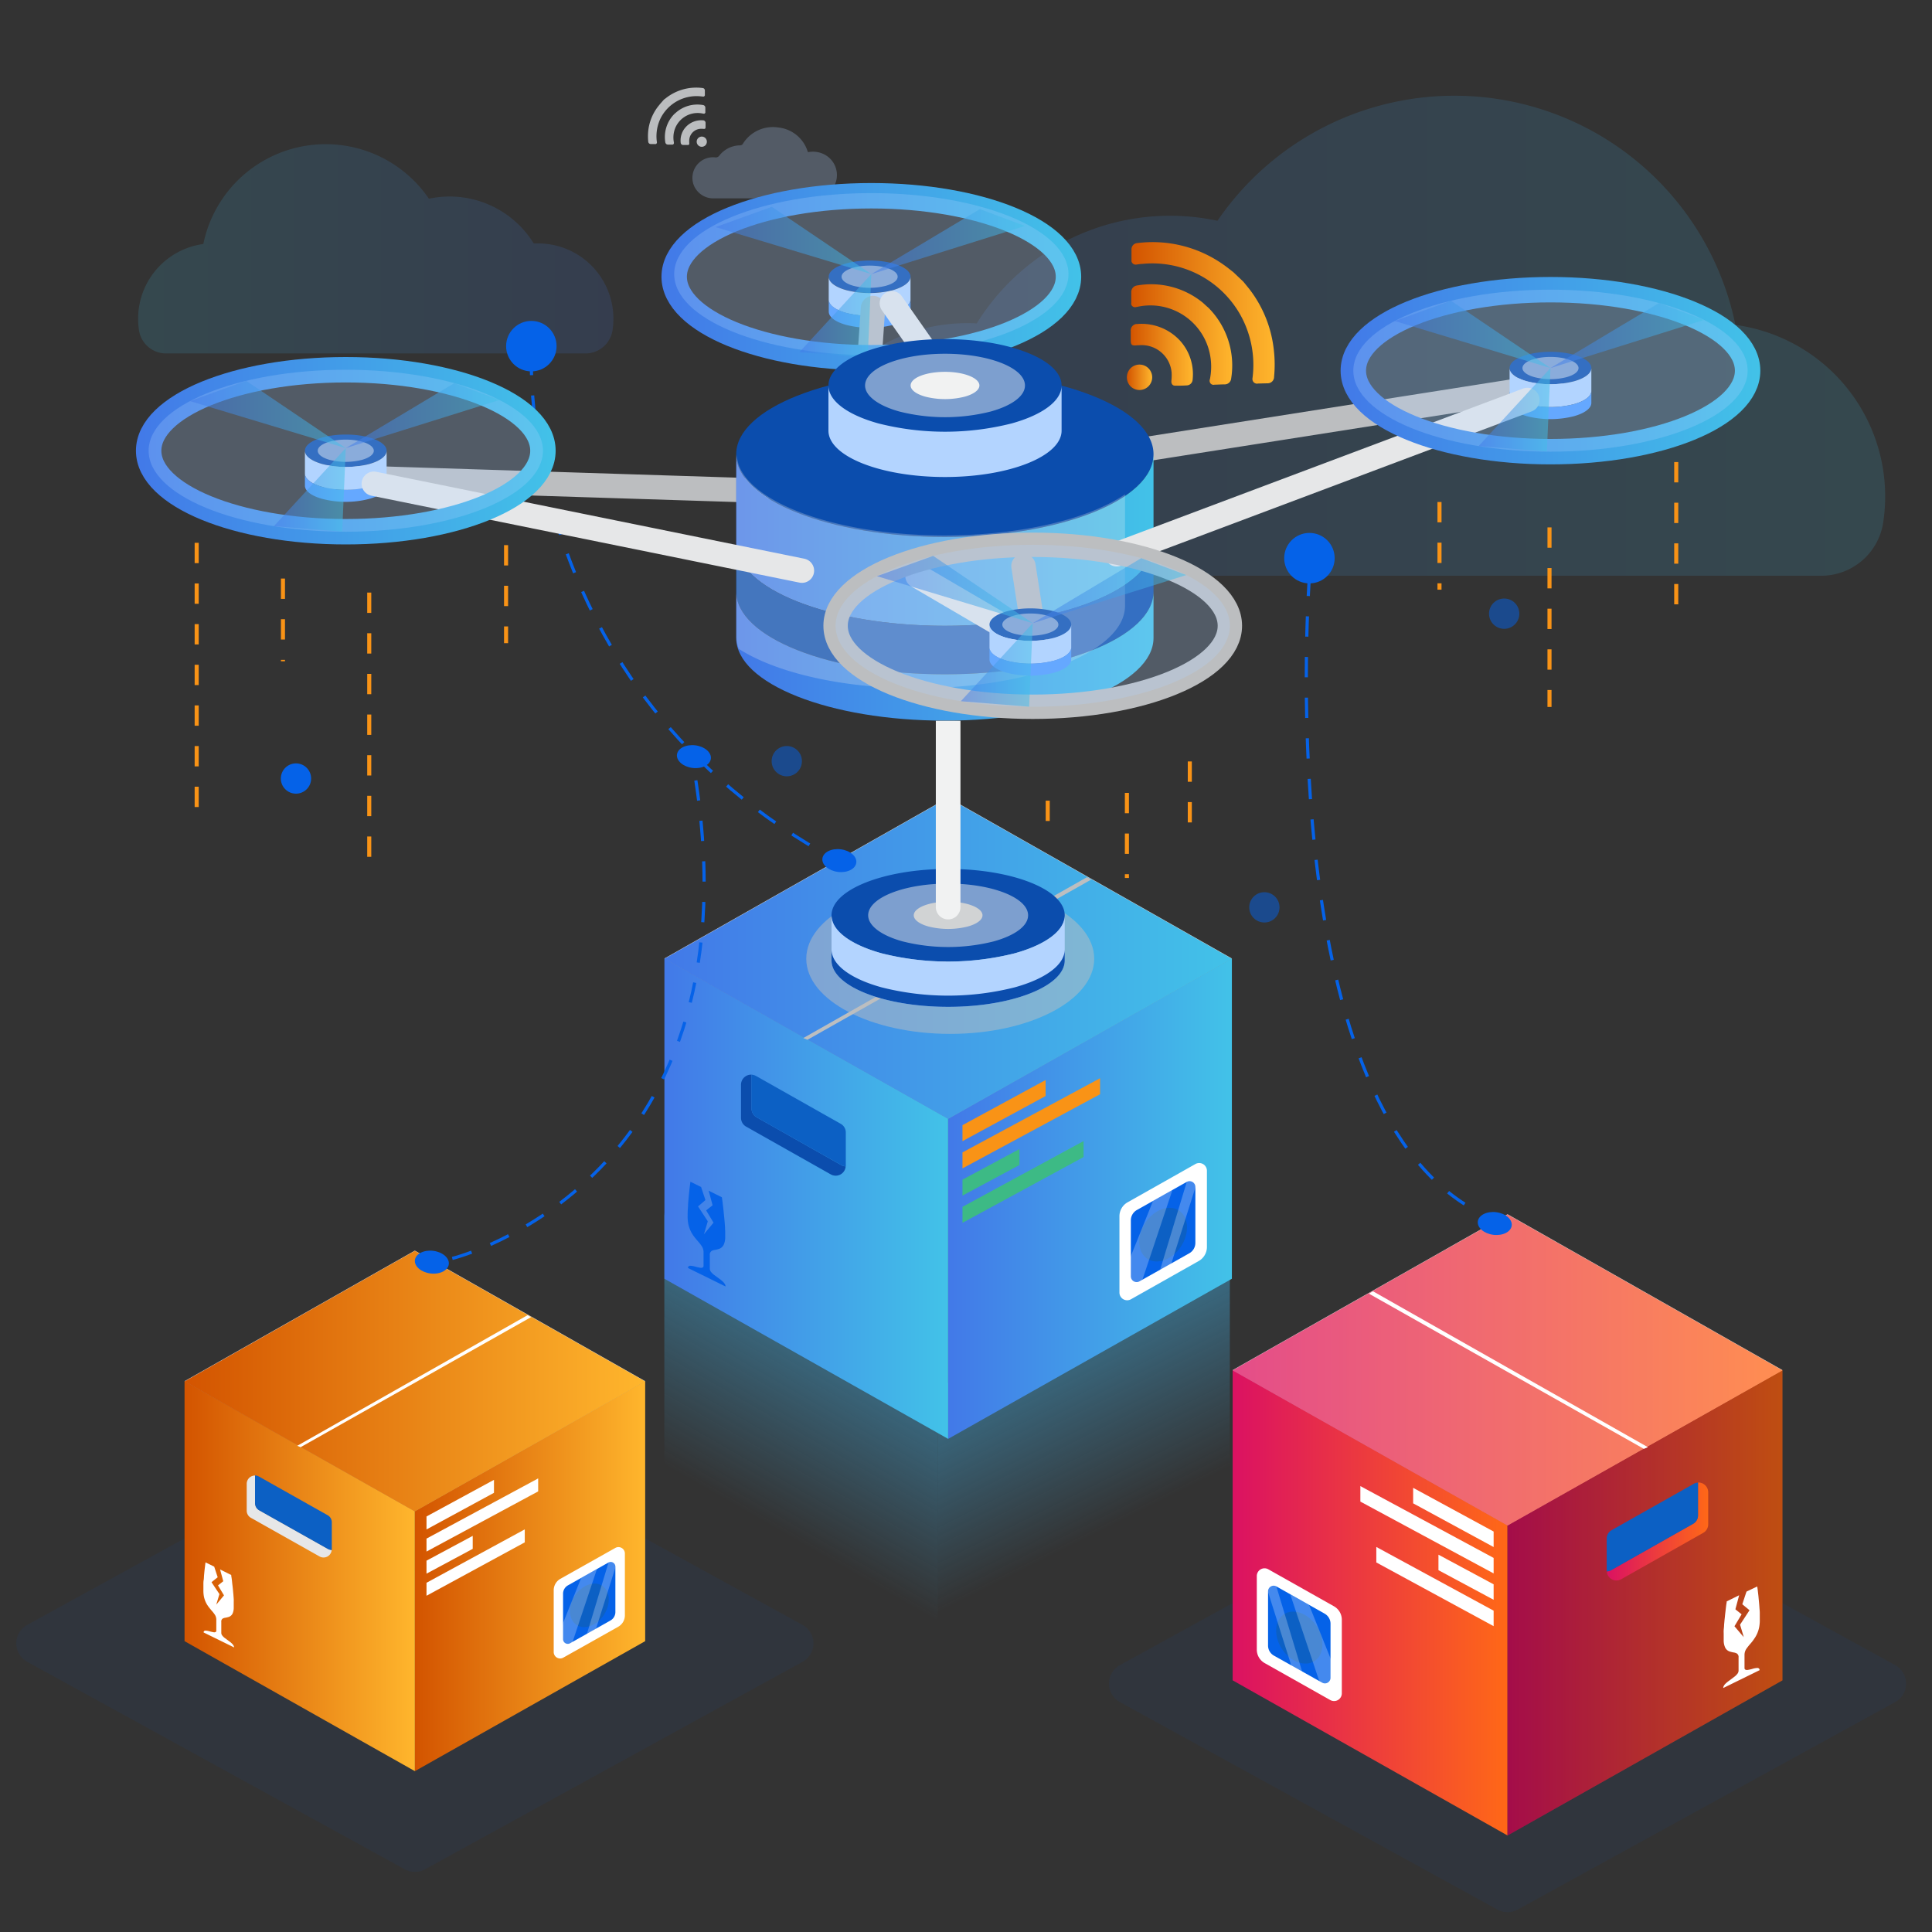 <svg id="Layer_1" data-name="Layer 1" xmlns="http://www.w3.org/2000/svg" xmlns:xlink="http://www.w3.org/1999/xlink" viewBox="0 0 500 500"><rect x="0" y="0" width="500" height="500" fill="#333333" stroke="none"/><defs><style>.cls-1,.cls-3{opacity:0.15;}.cls-1{fill:url(#linear-gradient);}.cls-2,.cls-32,.cls-33,.cls-40,.cls-50,.cls-57,.cls-61{fill:none;stroke-miterlimit:10;}.cls-2{stroke:#0562e8;stroke-width:0.82px;}.cls-2,.cls-61{stroke-dasharray:5.26 5.26;}.cls-3{fill:url(#linear-gradient-2);}.cls-4{fill:#bbbdbf;}.cls-16,.cls-19,.cls-41,.cls-49,.cls-5{opacity:0.25;}.cls-41,.cls-6{fill:#b3d4ff;}.cls-15,.cls-28,.cls-7{fill:#0562e8;}.cls-7{opacity:0.06;isolation:isolate;}.cls-8{fill:url(#linear-gradient-3);}.cls-9{fill:url(#linear-gradient-4);}.cls-10{fill:#e6e7e8;}.cls-11{fill:#0c60c4;}.cls-12{fill:#d1d3d4;}.cls-13{fill:url(#linear-gradient-5);}.cls-14,.cls-16{fill:#fff;}.cls-17{fill:url(#linear-gradient-6);}.cls-18{fill:url(#linear-gradient-7);}.cls-20{fill:url(#linear-gradient-8);}.cls-21{fill:url(#linear-gradient-9);}.cls-22,.cls-23,.cls-28,.cls-30,.cls-42,.cls-43,.cls-44,.cls-45,.cls-51,.cls-52,.cls-53,.cls-54,.cls-55,.cls-56,.cls-58,.cls-59,.cls-60{opacity:0.5;}.cls-22{fill:url(#linear-gradient-10);}.cls-23{fill:url(#linear-gradient-11);}.cls-24{fill:url(#linear-gradient-12);}.cls-25{fill:url(#linear-gradient-13);}.cls-26{fill:url(#linear-gradient-14);}.cls-27{fill:url(#linear-gradient-15);}.cls-29{fill:#0b4dad;}.cls-30,.cls-46,.cls-49{fill:#f1f2f2;}.cls-31{fill:#4c9aff;}.cls-32{stroke:#bcbec0;}.cls-32,.cls-33{stroke-linecap:round;stroke-width:6.31px;}.cls-33{stroke:#e6e7e8;}.cls-34{fill:url(#linear-gradient-16);}.cls-35{fill:url(#linear-gradient-17);}.cls-36{fill:url(#linear-gradient-18);}.cls-37,.cls-45{fill:#bcbec0;}.cls-38{fill:#f99316;}.cls-39{fill:#3dba85;}.cls-40,.cls-50,.cls-57{stroke-width:6.58px;}.cls-40{stroke:url(#linear-gradient-19);}.cls-42{fill:url(#linear-gradient-20);}.cls-43{fill:url(#linear-gradient-21);}.cls-44{fill:url(#linear-gradient-22);}.cls-47{fill:url(#linear-gradient-23);}.cls-48{fill:url(#linear-gradient-24);}.cls-50{stroke:url(#linear-gradient-25);}.cls-51{fill:url(#linear-gradient-26);}.cls-52{fill:url(#linear-gradient-27);}.cls-53{fill:url(#linear-gradient-28);}.cls-54{fill:url(#linear-gradient-29);}.cls-55{fill:url(#linear-gradient-30);}.cls-56{fill:url(#linear-gradient-31);}.cls-57{stroke:url(#linear-gradient-32);}.cls-58{fill:url(#linear-gradient-33);}.cls-59{fill:url(#linear-gradient-34);}.cls-60{fill:url(#linear-gradient-35);}.cls-61{stroke:#f99316;stroke-width:1.05px;}</style><linearGradient id="linear-gradient" x1="-52.4" y1="64.38" x2="70.6" y2="64.38" gradientTransform="matrix(-1, 0, 0, 1, 106.35, 0)" gradientUnits="userSpaceOnUse"><stop offset="0" stop-color="#4279e8"/><stop offset="1" stop-color="#42c2e8"/></linearGradient><linearGradient id="linear-gradient-2" x1="205.4" y1="86.92" x2="487.88" y2="86.92" gradientTransform="matrix(1, 0, 0, 1, 0, 0)" xlink:href="#linear-gradient"/><linearGradient id="linear-gradient-3" x1="107.36" y1="407.91" x2="166.97" y2="407.91" gradientUnits="userSpaceOnUse"><stop offset="0" stop-color="#d35400"/><stop offset="1" stop-color="#ffb62d"/></linearGradient><linearGradient id="linear-gradient-4" x1="47.76" y1="407.91" x2="107.37" y2="407.91" xlink:href="#linear-gradient-3"/><linearGradient id="linear-gradient-5" x1="47.76" y1="357.45" x2="166.97" y2="357.45" xlink:href="#linear-gradient-3"/><linearGradient id="linear-gradient-6" x1="319.01" y1="414.79" x2="390.15" y2="414.79" gradientUnits="userSpaceOnUse"><stop offset="0" stop-color="#db1162"/><stop offset="1" stop-color="#ff6817"/></linearGradient><linearGradient id="linear-gradient-7" x1="390.15" y1="414.79" x2="461.28" y2="414.79" xlink:href="#linear-gradient-6"/><linearGradient id="linear-gradient-8" x1="415.83" y1="396.36" x2="442.08" y2="396.36" xlink:href="#linear-gradient-6"/><linearGradient id="linear-gradient-9" x1="319.01" y1="354.57" x2="461.29" y2="354.57" xlink:href="#linear-gradient-6"/><linearGradient id="linear-gradient-10" x1="267.99" y1="345.76" x2="291.59" y2="392.97" gradientUnits="userSpaceOnUse"><stop offset="0" stop-color="#42b2e8"/><stop offset="1" stop-color="#42b0e8" stop-opacity="0"/></linearGradient><linearGradient id="linear-gradient-11" x1="222" y1="344.9" x2="194.87" y2="392.26" xlink:href="#linear-gradient-10"/><linearGradient id="linear-gradient-12" x1="292.84" y1="80.89" x2="329.88" y2="80.89" xlink:href="#linear-gradient-3"/><linearGradient id="linear-gradient-13" x1="292.72" y1="86.57" x2="318.9" y2="86.57" xlink:href="#linear-gradient-3"/><linearGradient id="linear-gradient-14" x1="292.58" y1="91.83" x2="308.73" y2="91.83" xlink:href="#linear-gradient-3"/><linearGradient id="linear-gradient-15" x1="291.64" y1="97.64" x2="298.19" y2="97.64" xlink:href="#linear-gradient-3"/><linearGradient id="linear-gradient-16" x1="245.38" y1="310.22" x2="318.81" y2="310.22" gradientTransform="matrix(1, 0, 0, 1, 0, 0)" xlink:href="#linear-gradient"/><linearGradient id="linear-gradient-17" x1="171.95" y1="310.22" x2="245.38" y2="310.22" gradientTransform="matrix(1, 0, 0, 1, 0, 0)" xlink:href="#linear-gradient"/><linearGradient id="linear-gradient-18" x1="171.94" y1="248.05" x2="318.81" y2="248.05" gradientTransform="matrix(1, 0, 0, 1, 0, 0)" xlink:href="#linear-gradient"/><linearGradient id="linear-gradient-19" x1="171.2" y1="71.62" x2="279.81" y2="71.62" gradientUnits="userSpaceOnUse"><stop offset="0" stop-color="#4279e8"/><stop offset="0.58" stop-color="#42a3e8"/><stop offset="1" stop-color="#42c2e8"/></linearGradient><linearGradient id="linear-gradient-20" x1="225.5" y1="62.53" x2="265.26" y2="62.53" gradientTransform="matrix(1, 0, 0, 1, 0, 0)" xlink:href="#linear-gradient"/><linearGradient id="linear-gradient-21" x1="206.89" y1="81.74" x2="225.5" y2="81.74" gradientTransform="matrix(1, 0, 0, 1, 0, 0)" xlink:href="#linear-gradient"/><linearGradient id="linear-gradient-22" x1="185.19" y1="62.23" x2="225.5" y2="62.23" gradientTransform="matrix(1, 0, 0, 1, 0, 0)" xlink:href="#linear-gradient"/><linearGradient id="linear-gradient-23" x1="190.61" y1="139.75" x2="298.53" y2="139.75" gradientTransform="matrix(1, 0, 0, 1, 0, 0)" xlink:href="#linear-gradient"/><linearGradient id="linear-gradient-24" x1="190.61" y1="169.82" x2="298.53" y2="169.82" gradientTransform="matrix(1, 0, 0, 1, 0, 0)" xlink:href="#linear-gradient"/><linearGradient id="linear-gradient-25" x1="346.96" y1="95.93" x2="455.57" y2="95.93" xlink:href="#linear-gradient-19"/><linearGradient id="linear-gradient-26" x1="401.26" y1="86.84" x2="441.02" y2="86.84" gradientTransform="matrix(1, 0, 0, 1, 0, 0)" xlink:href="#linear-gradient"/><linearGradient id="linear-gradient-27" x1="382.66" y1="106.05" x2="401.26" y2="106.05" gradientTransform="matrix(1, 0, 0, 1, 0, 0)" xlink:href="#linear-gradient"/><linearGradient id="linear-gradient-28" x1="360.95" y1="86.54" x2="401.26" y2="86.54" gradientTransform="matrix(1, 0, 0, 1, 0, 0)" xlink:href="#linear-gradient"/><linearGradient id="linear-gradient-29" x1="267.27" y1="152.87" x2="307.02" y2="152.87" gradientTransform="matrix(1, 0, 0, 1, 0, 0)" xlink:href="#linear-gradient"/><linearGradient id="linear-gradient-30" x1="248.66" y1="172.08" x2="267.27" y2="172.08" gradientTransform="matrix(1, 0, 0, 1, 0, 0)" xlink:href="#linear-gradient"/><linearGradient id="linear-gradient-31" x1="226.95" y1="152.57" x2="267.27" y2="152.57" gradientTransform="matrix(1, 0, 0, 1, 0, 0)" xlink:href="#linear-gradient"/><linearGradient id="linear-gradient-32" x1="35.18" y1="116.65" x2="143.79" y2="116.65" xlink:href="#linear-gradient-19"/><linearGradient id="linear-gradient-33" x1="89.49" y1="107.56" x2="129.24" y2="107.56" gradientTransform="matrix(1, 0, 0, 1, 0, 0)" xlink:href="#linear-gradient"/><linearGradient id="linear-gradient-34" x1="70.88" y1="126.78" x2="89.49" y2="126.78" gradientTransform="matrix(1, 0, 0, 1, 0, 0)" xlink:href="#linear-gradient"/><linearGradient id="linear-gradient-35" x1="49.17" y1="107.27" x2="89.49" y2="107.27" gradientTransform="matrix(1, 0, 0, 1, 0, 0)" xlink:href="#linear-gradient"/></defs><path class="cls-1" d="M35.75,82.47a19.54,19.54,0,0,0,.22,3,7.08,7.08,0,0,0,7,6H151.52a7.08,7.08,0,0,0,7-6A19.49,19.49,0,0,0,139.25,63c-.38,0-.76,0-1.13,0A25.57,25.57,0,0,0,111,51.43,32.33,32.33,0,0,0,52.62,63.15,19.49,19.49,0,0,0,35.75,82.47Z"/><path class="cls-2" d="M137.55,91.83s-4.39,86,79.07,130.89"/><path class="cls-3" d="M487.88,128.47a45.28,45.28,0,0,1-.52,6.83A16.23,16.23,0,0,1,471.29,149H222a16.23,16.23,0,0,1-16.07-13.74,45.28,45.28,0,0,1-.52-6.83,44.79,44.79,0,0,1,44.79-44.79c.87,0,1.73,0,2.58.08a58.78,58.78,0,0,1,62.3-26.58A74.25,74.25,0,0,1,449.12,84.09,44.78,44.78,0,0,1,487.88,128.47Z"/><path class="cls-4" d="M170.91,26.81l-.58.72a12.5,12.5,0,0,0-2.57,6.37,13.64,13.64,0,0,0,0,2.71.66.66,0,0,0,.66.67h.09l.92,0A.47.47,0,0,0,170,37a.53.53,0,0,0,0-.25A10.62,10.62,0,0,1,171,30.53a10.43,10.43,0,0,1,10.32-5.6l.58.06a.43.43,0,0,0,.52-.33.76.76,0,0,0,0-.15c0-.36,0-.73,0-1.1a.63.63,0,0,0-.6-.63,12.68,12.68,0,0,0-9,2.25c-.34.24-.65.5-1,.75Z"/><path class="cls-4" d="M174.52,29.5a8.45,8.45,0,0,0-2.34,7.32.68.68,0,0,0,.67.6l1.05,0a.42.42,0,0,0,.5-.32.57.57,0,0,0,0-.26,6.56,6.56,0,0,1,.11-3,6.27,6.27,0,0,1,7-4.52l.53.09a.4.4,0,0,0,.5-.26.42.42,0,0,0,0-.16c0-.38,0-.75,0-1.13a.68.68,0,0,0-.58-.67A8.4,8.4,0,0,0,175.1,29C174.92,29.15,174.74,29.32,174.52,29.5Z"/><path class="cls-4" d="M177.49,32.87a5.14,5.14,0,0,0-1.33,4.06.63.63,0,0,0,.6.59c.4,0,.81,0,1.21,0s.43-.19.41-.49a6.42,6.42,0,0,1,0-.88,3.11,3.11,0,0,1,3.37-2.81l.13,0c.64.07.73,0,.72-.64v-.83a.67.67,0,0,0-.59-.73h-.1A5.41,5.41,0,0,0,177.49,32.87Z"/><path class="cls-4" d="M182.54,35.72a1.32,1.32,0,1,0,0,1.9A1.34,1.34,0,0,0,182.54,35.72Z"/><g class="cls-5"><path class="cls-6" d="M209.14,39.38a.8.8,0,0,1-.12-.18A8.91,8.91,0,0,0,201.46,33a9.13,9.13,0,0,0-9.24,4.27.89.89,0,0,1-.66.35,6.88,6.88,0,0,0-5.39,2.64,1.13,1.13,0,0,1-1.17.46,5.33,5.33,0,0,0-5.55,6.93,5.42,5.42,0,0,0,5.38,3.68h25.5a8.91,8.91,0,0,0,1-.07,6.07,6.07,0,0,0,5.17-4.88,6,6,0,0,0-3.32-6.49A6.51,6.51,0,0,0,209.14,39.38Z"/></g><path class="cls-7" d="M207.69,430.08,110,483.77a5.44,5.44,0,0,1-5.25,0L7.05,430.08a5.45,5.45,0,0,1,0-9.56l97.69-53.7a5.44,5.44,0,0,1,5.25,0l97.7,53.7A5.45,5.45,0,0,1,207.69,430.08Z"/><path class="cls-7" d="M490.47,440.5l-97.69,53.69a5.46,5.46,0,0,1-5.26,0L289.83,440.5a5.46,5.46,0,0,1,0-9.57l97.69-53.7a5.46,5.46,0,0,1,5.26,0l97.69,53.7A5.46,5.46,0,0,1,490.47,440.5Z"/><polygon class="cls-8" points="166.97 424.73 107.37 458.37 107.36 391.08 166.97 357.44 166.97 424.73"/><polygon class="cls-9" points="47.76 424.73 107.37 458.37 107.36 391.08 47.76 357.44 47.76 424.73"/><path class="cls-10" d="M85.84,401.12a2.11,2.11,0,0,1-3.14,1.69l-17.77-10a2.12,2.12,0,0,1-1.08-1.85V384a2.14,2.14,0,0,1,2.21-2.13.47.47,0,0,0,0,.16V389a2.1,2.1,0,0,0,1.06,1.85l17.77,10A2.58,2.58,0,0,0,85.84,401.12Z"/><path class="cls-11" d="M85.87,394V401a.29.29,0,0,1,0,.16,2.58,2.58,0,0,1-1-.27l-17.77-10A2.1,2.1,0,0,1,66,389V382a.47.47,0,0,1,0-.16,2.32,2.32,0,0,1,1,.28l17.77,10A2.09,2.09,0,0,1,85.87,394Z"/><polygon class="cls-12" points="166.97 357.44 107.36 391.08 47.76 357.44 107.36 323.65 166.97 357.44"/><polygon class="cls-13" points="166.97 357.52 107.36 391.16 47.76 357.52 107.35 323.73 166.97 357.52"/><polygon class="cls-14" points="137.42 340.88 77.8 374.53 76.93 374.17 136.55 340.36 137.42 340.88"/><polygon class="cls-14" points="127.84 386.34 110.38 395.82 110.38 392.46 127.84 382.98 127.84 386.34"/><polygon class="cls-14" points="139.28 385.97 110.38 401.54 110.38 398.19 139.28 382.61 139.28 385.97"/><polygon class="cls-14" points="122.34 400.84 110.38 407.26 110.38 403.9 122.34 397.48 122.34 400.84"/><polygon class="cls-14" points="135.81 399.16 110.38 412.98 110.38 409.62 135.81 395.8 135.81 399.16"/><path class="cls-14" d="M160,421l-14.23,8a1.66,1.66,0,0,1-2.47-1.45v-16a3.4,3.4,0,0,1,1.72-2.95l14.23-8a1.66,1.66,0,0,1,2.47,1.45v16A3.4,3.4,0,0,1,160,421Z"/><path class="cls-15" d="M158,419.37l-10.47,5.91a1.22,1.22,0,0,1-1.81-1.07V412.46a2.49,2.49,0,0,1,1.26-2.17l10.47-5.9a1.21,1.21,0,0,1,1.81,1.06V417.2A2.49,2.49,0,0,1,158,419.37Z"/><ellipse class="cls-11" cx="152.52" cy="415.47" rx="6.06" ry="4.5" transform="translate(-278.48 314.91) rotate(-56.71)"/><polygon class="cls-16" points="145.75 419.97 150.4 408.38 154.49 406.07 148.18 424.93 146.65 427.3 144.65 425.43 145.75 419.97"/><polygon class="cls-16" points="157.75 403.5 151.58 423.9 153.76 423.07 160.09 403.08 157.75 403.5"/><path class="cls-14" d="M59.84,407.61c0,.28.07.56.11.84s.1.81.14,1.21.09.73.13,1.1.08.75.11,1.13.06.58.08.87.06.73.08,1.1,0,.54,0,.81c0,.48,0,1,0,1.43a3.72,3.72,0,0,1-.24,1.34,1.7,1.7,0,0,1-1,1,6.37,6.37,0,0,1-1,.24,2.23,2.23,0,0,0-.57.18.88.88,0,0,0-.41.88c0,1,0,1.91,0,2.87a1.12,1.12,0,0,0,.29.71,3.16,3.16,0,0,0,.65.62l1.11.82a5.81,5.81,0,0,1,.81.69,2,2,0,0,1,.36.51,1,1,0,0,1,.09.39l-7.88-3.87a.38.38,0,0,1,.07-.29.47.47,0,0,1,.44-.19,4,4,0,0,1,1,.18,9.42,9.42,0,0,0,1.12.25.83.83,0,0,0,.5-.08.41.41,0,0,0,.15-.34c0-.49,0-1,0-1.46s0-1,0-1.45a2.4,2.4,0,0,0-.49-1.38,9.31,9.31,0,0,0-.74-.92c-.29-.35-.59-.7-.86-1.08a6.46,6.46,0,0,1-1.11-2.5,8.2,8.2,0,0,1-.14-1.75c0-.46,0-.92,0-1.37s0-.79.07-1.18.06-.84.1-1.25.07-.77.11-1.15.09-.78.14-1.18.08-.66.13-1l2.24,1.1.14.41.75,2.29a.06.06,0,0,1,0,.07l-1.26,1a3.7,3.7,0,0,1-.29.24l0,.07c.67,1,1.33,2,2,3a.11.11,0,0,1,0,.1c-.24.78-.47,1.57-.71,2.35l-.09.31h0l2-2.4-1.55-2.58,1.34-1.06s0-.05,0-.09l-.24-.89c-.19-.7-.38-1.39-.56-2.09Z"/><polygon class="cls-17" points="319.01 434.87 390.15 475.02 390.15 394.71 319.01 354.57 319.01 434.87"/><polygon class="cls-18" points="461.29 434.87 390.15 475.02 390.15 394.71 461.29 354.57 461.29 434.87"/><polygon class="cls-19" points="461.29 434.87 390.15 475.02 390.15 394.71 461.29 354.57 461.29 434.87"/><path class="cls-20" d="M415.83,406.7a2.52,2.52,0,0,0,3.75,2l21.21-12a2.54,2.54,0,0,0,1.29-2.21v-8.29a2.54,2.54,0,0,0-2.64-2.53.4.4,0,0,1,0,.19v8.29a2.49,2.49,0,0,1-1.27,2.2l-21.21,12A3.12,3.12,0,0,1,415.83,406.7Z"/><path class="cls-11" d="M415.81,398.21v8.29a.68.68,0,0,0,0,.2,3.12,3.12,0,0,0,1.16-.33l21.21-12a2.49,2.49,0,0,0,1.27-2.2v-8.29a.4.4,0,0,0,0-.19,2.58,2.58,0,0,0-1.13.33L417.1,396A2.49,2.49,0,0,0,415.81,398.21Z"/><polygon class="cls-12" points="319.01 354.57 390.15 394.71 461.29 354.57 390.16 314.24 319.01 354.57"/><polygon class="cls-21" points="319.01 354.66 390.15 394.81 461.29 354.66 390.16 314.33 319.01 354.66"/><polygon class="cls-16" points="319.01 354.66 390.15 394.81 461.29 354.66 390.16 314.33 319.01 354.66"/><polygon class="cls-14" points="354.28 334.8 425.43 374.96 426.47 374.53 355.32 334.18 354.28 334.8"/><polygon class="cls-14" points="365.72 389.06 386.55 400.37 386.55 396.36 365.72 385.05 365.72 389.06"/><polygon class="cls-14" points="352.06 388.61 386.55 407.2 386.55 403.19 352.06 384.6 352.06 388.61"/><polygon class="cls-14" points="372.27 406.36 386.55 414.02 386.55 410.02 372.27 402.35 372.27 406.36"/><polygon class="cls-14" points="356.19 404.36 386.55 420.85 386.55 416.84 356.19 400.35 356.19 404.36"/><path class="cls-14" d="M327.32,430.42l17,9.58a2,2,0,0,0,2.94-1.72V419.21a4,4,0,0,0-2.06-3.52l-17-9.58a2,2,0,0,0-2.94,1.72V426.9A4,4,0,0,0,327.32,430.42Z"/><path class="cls-15" d="M329.68,428.47l12.49,7a1.45,1.45,0,0,0,2.17-1.26v-14a3,3,0,0,0-1.51-2.59l-12.49-7.05a1.45,1.45,0,0,0-2.17,1.27v14A3,3,0,0,0,329.68,428.47Z"/><ellipse class="cls-11" cx="336.26" cy="423.81" rx="5.37" ry="7.23" transform="translate(-177.44 254.11) rotate(-33.29)"/><polygon class="cls-16" points="344.34 429.19 338.79 415.36 333.91 412.61 341.44 435.11 343.26 437.94 345.65 435.71 344.34 429.19"/><polygon class="cls-16" points="330.01 409.54 337.38 433.88 334.77 432.89 327.23 409.03 330.01 409.54"/><path class="cls-14" d="M446.87,414.44c0,.33-.09.67-.13,1-.06.48-.12,1-.17,1.44s-.11.88-.15,1.32-.1.89-.14,1.34l-.09,1c0,.44-.07.88-.1,1.31s0,.65,0,1c0,.58,0,1.15,0,1.72a4.41,4.41,0,0,0,.29,1.59,2,2,0,0,0,1.21,1.23,7.4,7.4,0,0,0,1.17.28,2.58,2.58,0,0,1,.68.22,1.07,1.07,0,0,1,.5,1.05c0,1.14,0,2.28,0,3.42a1.38,1.38,0,0,1-.34.86,4.12,4.12,0,0,1-.77.74l-1.33,1a8.22,8.22,0,0,0-1,.83,2.09,2.09,0,0,0-.42.6,1.23,1.23,0,0,0-.11.47l9.41-4.62a.63.63,0,0,0-.09-.35.59.59,0,0,0-.53-.22,5,5,0,0,0-1.16.21,8.54,8.54,0,0,1-1.34.3.93.93,0,0,1-.6-.1.46.46,0,0,1-.18-.4c0-.58,0-1.16,0-1.74s0-1.16,0-1.74a2.82,2.82,0,0,1,.59-1.64,13.67,13.67,0,0,1,.88-1.1c.36-.42.71-.84,1-1.29a7.64,7.64,0,0,0,1.31-3,9.5,9.5,0,0,0,.17-2.09c0-.55,0-1.09,0-1.63s-.06-.95-.09-1.42-.07-1-.12-1.49-.09-.91-.13-1.36-.11-.94-.16-1.41-.1-.79-.16-1.19L452,411.9l-.17.48-.9,2.73c0,.05,0,.07,0,.09l1.51,1.25.34.29-.06.07-2.37,3.62a.15.15,0,0,0,0,.12l.84,2.8c0,.13.07.25.11.37h0l-2.42-2.85,1.85-3.09-1.59-1.27s0,0,0-.1c.09-.36.19-.71.28-1.06.23-.84.45-1.67.67-2.5Z"/><path class="cls-22" d="M318.28,314v69.52a8.73,8.73,0,0,1-4.4,7.64L251.1,425.33a16.31,16.31,0,0,1-8.42,2.19V358a16.31,16.31,0,0,0,8.42-2.19l62.78-34.18A8.73,8.73,0,0,0,318.28,314Z"/><path class="cls-23" d="M242.68,358v69.53a16.29,16.29,0,0,1-8.37-2.43l-59.43-36.66a6.18,6.18,0,0,1-2.95-5.3V313.6a6.18,6.18,0,0,0,2.95,5.3l59.43,36.66A16.29,16.29,0,0,0,242.68,358Z"/><path class="cls-24" d="M321.79,72.91l1.47,1.81a31.19,31.19,0,0,1,6.42,16,32.79,32.79,0,0,1,.05,6.79,1.66,1.66,0,0,1-1.63,1.69h-.23l-2.3.06a1.18,1.18,0,0,1-1.41-.88,1.34,1.34,0,0,1,0-.63,26.57,26.57,0,0,0-2.72-15.45,26.12,26.12,0,0,0-25.85-14c-.48,0-1,.11-1.44.16a1.11,1.11,0,0,1-1.32-.82,1.53,1.53,0,0,1,0-.37c0-.92,0-1.84,0-2.76a1.59,1.59,0,0,1,1.48-1.6,31.76,31.76,0,0,1,22.43,5.66c.84.58,1.63,1.24,2.45,1.87Z"/><path class="cls-25" d="M312.75,79.66A21.18,21.18,0,0,1,318.62,98a1.67,1.67,0,0,1-1.68,1.48c-.88,0-1.76.06-2.64.08a1,1,0,0,1-1.23-.8,1,1,0,0,1,.06-.64,16.42,16.42,0,0,0-.27-7.57,15.72,15.72,0,0,0-17.52-11.33c-.45.07-.89.17-1.33.24a1,1,0,0,1-1.24-.66.91.91,0,0,1,0-.4c0-1,0-1.9,0-2.85a1.69,1.69,0,0,1,1.45-1.66,21.1,21.1,0,0,1,17.09,4.47C311.76,78.77,312.21,79.2,312.75,79.66Z"/><path class="cls-26" d="M305.32,88.09a12.92,12.92,0,0,1,3.33,10.17,1.57,1.57,0,0,1-1.5,1.48c-1,.07-2,.08-3,.08-.7,0-1.05-.48-1-1.23a13.36,13.36,0,0,0,.06-2.19,7.77,7.77,0,0,0-8.43-7.05l-.33,0c-1.61.17-1.83,0-1.81-1.61l0-2.06a1.66,1.66,0,0,1,1.47-1.83h.24A13.56,13.56,0,0,1,305.32,88.09Z"/><path class="cls-27" d="M292.66,95.23a3.29,3.29,0,1,1-.08,4.75A3.36,3.36,0,0,1,292.66,95.23Z"/><circle class="cls-15" cx="76.6" cy="201.48" r="3.92"/><circle class="cls-28" cx="203.62" cy="196.99" r="3.92"/><circle class="cls-28" cx="389.28" cy="158.82" r="3.92"/><circle class="cls-28" cx="327.22" cy="234.82" r="3.92"/><path class="cls-29" d="M235.64,71.62c0,1.42-1.79,2.68-4.54,3.44a24.74,24.74,0,0,1-12.09,0c-2.74-.76-4.53-2-4.53-3.44,0-2.32,4.74-4.2,10.58-4.2S235.64,69.3,235.64,71.62Z"/><path class="cls-30" d="M232.31,71.62c0,1-1.23,1.84-3.11,2.36a17.1,17.1,0,0,1-8.29,0c-1.88-.52-3.11-1.39-3.11-2.36,0-1.59,3.25-2.88,7.26-2.88S232.31,70,232.31,71.62Z"/><path class="cls-6" d="M235.64,71.62v5.9c0,1.43-1.79,2.69-4.54,3.45A24.74,24.74,0,0,1,219,81c-2.74-.76-4.53-2-4.53-3.45v-5.9c0,1.42,1.79,2.68,4.53,3.44a24.74,24.74,0,0,0,12.09,0C233.85,74.3,235.64,73,235.64,71.62Z"/><path class="cls-31" d="M235.64,77.52v3.12c0,1.43-1.79,2.69-4.54,3.45a24.74,24.74,0,0,1-12.09,0c-2.74-.76-4.53-2-4.53-3.45V77.52c0,1.43,1.79,2.69,4.53,3.45a24.74,24.74,0,0,0,12.09,0C233.85,80.21,235.64,79,235.64,77.52Z"/><line class="cls-32" x1="225.06" y1="92.36" x2="225.94" y2="79.71"/><line class="cls-33" x1="238.59" y1="89.58" x2="230.81" y2="78.48"/><polygon class="cls-34" points="318.81 330.94 245.38 372.38 245.38 289.49 318.81 248.05 318.81 330.94"/><polygon class="cls-35" points="171.95 330.94 245.38 372.38 245.38 289.49 171.95 248.05 171.95 330.94"/><path class="cls-29" d="M218.86,301.86a2.59,2.59,0,0,1-3.86,2.07l-21.9-12.36a2.62,2.62,0,0,1-1.33-2.28v-8.56a2.62,2.62,0,0,1,2.73-2.61.44.44,0,0,0,0,.2v8.55a2.58,2.58,0,0,0,1.31,2.28l21.89,12.37A3.2,3.2,0,0,0,218.86,301.86Z"/><path class="cls-11" d="M218.89,293.1v8.56a.46.46,0,0,1,0,.2,3.2,3.2,0,0,1-1.19-.34l-21.89-12.37a2.58,2.58,0,0,1-1.31-2.28v-8.55a.44.44,0,0,1,0-.2,2.76,2.76,0,0,1,1.16.34l21.9,12.37A2.56,2.56,0,0,1,218.89,293.1Z"/><polygon class="cls-12" points="318.81 248.05 245.38 289.49 171.95 248.05 245.37 206.42 318.81 248.05"/><polygon class="cls-36" points="318.81 248.14 245.37 289.58 171.94 248.14 245.37 206.51 318.81 248.14"/><polygon class="cls-37" points="282.4 227.64 208.96 269.1 207.89 268.65 281.33 227 282.4 227.64"/><polygon class="cls-38" points="270.6 283.65 249.09 295.33 249.09 291.19 270.6 279.51 270.6 283.65"/><polygon class="cls-38" points="284.69 283.19 249.09 302.38 249.09 298.24 284.69 279.05 284.69 283.19"/><polygon class="cls-39" points="263.83 301.51 249.09 309.42 249.09 305.29 263.83 297.38 263.83 301.51"/><polygon class="cls-39" points="280.43 299.44 249.09 316.47 249.09 312.33 280.43 295.31 280.43 299.44"/><path class="cls-14" d="M310.23,326.35l-17.52,9.89a2,2,0,0,1-3-1.78V314.78a4.15,4.15,0,0,1,2.12-3.63l17.52-9.89a2,2,0,0,1,3,1.77v19.68A4.18,4.18,0,0,1,310.23,326.35Z"/><path class="cls-15" d="M307.8,324.34l-12.9,7.27a1.5,1.5,0,0,1-2.24-1.3V315.83a3.09,3.09,0,0,1,1.56-2.68l12.9-7.27a1.5,1.5,0,0,1,2.24,1.3v14.48A3.09,3.09,0,0,1,307.8,324.34Z"/><ellipse class="cls-11" cx="301.01" cy="319.53" rx="7.47" ry="5.54" transform="translate(-131.3 395.76) rotate(-56.71)"/><polygon class="cls-16" points="292.66 325.07 298.4 310.8 303.43 307.96 295.66 331.19 293.78 334.11 291.31 331.81 292.66 325.07"/><polygon class="cls-16" points="307.46 304.79 299.85 329.92 302.54 328.9 310.33 304.27 307.46 304.79"/><path class="cls-15" d="M186.82,309.85c.05.35.1.69.14,1l.18,1.49c.05.46.11.91.15,1.36s.1.93.14,1.39.07.72.1,1.07.07.91.1,1.36,0,.67.05,1c0,.59,0,1.19,0,1.76a4.71,4.71,0,0,1-.3,1.65,2.11,2.11,0,0,1-1.26,1.27,7.78,7.78,0,0,1-1.2.29,2.6,2.6,0,0,0-.7.22,1.12,1.12,0,0,0-.52,1.09c0,1.18,0,2.35,0,3.53a1.42,1.42,0,0,0,.35.89,4.39,4.39,0,0,0,.8.76l1.37,1a7.78,7.78,0,0,1,1,.85,2.69,2.69,0,0,1,.44.62,1.28,1.28,0,0,1,.11.49l-9.71-4.78a.55.55,0,0,1,.08-.35.63.63,0,0,1,.55-.23,5.31,5.31,0,0,1,1.2.21,9.18,9.18,0,0,0,1.39.31.89.89,0,0,0,.61-.1.47.47,0,0,0,.19-.41c0-.6,0-1.2,0-1.8s0-1.2,0-1.79a3,3,0,0,0-.61-1.7,12.49,12.49,0,0,0-.91-1.13c-.37-.43-.73-.87-1.07-1.33a8.17,8.17,0,0,1-1.36-3.08,10.18,10.18,0,0,1-.17-2.16c0-.56,0-1.13.05-1.68s.05-1,.08-1.46.08-1,.13-1.54.09-.94.14-1.41.1-1,.16-1.45.11-.82.16-1.23l2.76,1.36c.06.17.12.33.17.5l.93,2.82s0,.07,0,.09L181,311.93l-.36.29.07.08,2.44,3.73c0,.05,0,.09,0,.13-.29,1-.57,1.93-.86,2.89l-.12.38,0,0,2.49-3-1.91-3.18,1.65-1.31s0-.05,0-.1l-.3-1.1-.69-2.58Z"/><line class="cls-32" x1="196.48" y1="126.96" x2="85.47" y2="123.42"/><line class="cls-32" x1="401.26" y1="99.76" x2="292.56" y2="116.86"/><path class="cls-29" d="M411.84,95.25c0,1.42-1.79,2.68-4.53,3.44a24.74,24.74,0,0,1-12.09,0c-2.74-.76-4.54-2-4.54-3.44,0-2.32,4.74-4.2,10.58-4.2S411.84,92.93,411.84,95.25Z"/><path class="cls-30" d="M408.52,95.25c0,1-1.23,1.84-3.11,2.36a16.78,16.78,0,0,1-8.29,0c-1.88-.52-3.11-1.38-3.11-2.36,0-1.59,3.25-2.88,7.25-2.88S408.52,93.66,408.52,95.25Z"/><path class="cls-6" d="M411.84,95.25v5.91c0,1.42-1.79,2.68-4.53,3.44a24.74,24.74,0,0,1-12.09,0c-2.74-.76-4.54-2-4.54-3.44V95.25c0,1.42,1.8,2.68,4.54,3.44a24.74,24.74,0,0,0,12.09,0C410.05,97.93,411.84,96.67,411.84,95.25Z"/><path class="cls-31" d="M411.84,101.16v3.11c0,1.43-1.79,2.69-4.53,3.45a24.74,24.74,0,0,1-12.09,0c-2.74-.76-4.54-2-4.54-3.45v-3.11c0,1.42,1.8,2.68,4.54,3.44a24.74,24.74,0,0,0,12.09,0C410.05,103.84,411.84,102.58,411.84,101.16Z"/><ellipse class="cls-40" cx="225.5" cy="71.62" rx="51.02" ry="20.96"/><ellipse class="cls-41" cx="225.5" cy="70.94" rx="51.02" ry="20.96"/><polygon class="cls-42" points="225.5 70.94 253.6 54.12 265.26 58.48 225.5 70.94"/><polygon class="cls-43" points="225.5 70.94 224.57 92.55 206.89 91.14 225.5 70.94"/><polygon class="cls-44" points="225.5 70.94 199.74 53.52 185.19 58.77 225.5 70.94"/><ellipse class="cls-45" cx="245.92" cy="248.12" rx="37.26" ry="19.45"/><path class="cls-29" d="M100.06,116.65c0,1.43-1.79,2.69-4.53,3.45a24.74,24.74,0,0,1-12.09,0c-2.74-.76-4.53-2-4.53-3.45,0-2.31,4.73-4.19,10.58-4.19S100.06,114.34,100.06,116.65Z"/><path class="cls-30" d="M96.74,116.65c0,1-1.23,1.85-3.11,2.37a17.1,17.1,0,0,1-8.29,0c-1.88-.52-3.11-1.39-3.11-2.37,0-1.59,3.25-2.88,7.26-2.88S96.74,115.06,96.74,116.65Z"/><path class="cls-6" d="M100.06,116.65v5.91c0,1.43-1.79,2.69-4.53,3.45a24.74,24.74,0,0,1-12.09,0c-2.74-.76-4.53-2-4.53-3.45v-5.91c0,1.43,1.79,2.69,4.53,3.45a24.74,24.74,0,0,0,12.09,0C98.27,119.34,100.06,118.08,100.06,116.65Z"/><path class="cls-31" d="M100.06,122.56v3.12c0,1.42-1.79,2.69-4.53,3.44a24.42,24.42,0,0,1-12.09,0c-2.74-.75-4.53-2-4.53-3.44v-3.12c0,1.43,1.79,2.69,4.53,3.45a24.74,24.74,0,0,0,12.09,0C98.27,125.25,100.06,124,100.06,122.56Z"/><path class="cls-29" d="M298.53,117.55c0,11.82-24.16,21.4-54,21.4s-54-9.58-54-21.4,24.16-21.41,54-21.41S298.53,105.72,298.53,117.55Z"/><path class="cls-29" d="M274.74,99.76c0,4.06-5.11,7.66-12.92,9.82a70.24,70.24,0,0,1-34.49,0c-7.82-2.16-12.93-5.75-12.93-9.82,0-6.61,13.5-12,30.17-12S274.74,93.15,274.74,99.76Z"/><path class="cls-30" d="M265.26,99.76c0,2.79-3.5,5.25-8.86,6.74a48.3,48.3,0,0,1-23.65,0c-5.36-1.49-8.87-4-8.87-6.74,0-4.53,9.26-8.21,20.69-8.21S265.26,95.23,265.26,99.76Z"/><path class="cls-46" d="M253.47,99.76c0,1.2-1.51,2.26-3.81,2.9a20.84,20.84,0,0,1-10.17,0c-2.31-.64-3.82-1.7-3.82-2.9,0-2,4-3.53,8.9-3.53S253.47,97.81,253.47,99.76Z"/><path class="cls-47" d="M298.53,117.55v23c0,11.83-24.16,21.41-54,21.41s-54-9.58-54-21.41v-23c0,11.83,24.16,21.41,54,21.41S298.53,129.38,298.53,117.55Z"/><path class="cls-29" d="M298.53,140.54V153.1c0,11.83-24.16,21.41-54,21.41s-54-9.58-54-21.41V140.54c0,11.83,24.16,21.41,54,21.41S298.53,152.37,298.53,140.54Z"/><path class="cls-48" d="M298.53,153.1v12c0,11.82-24.16,21.4-54,21.4s-54-9.58-54-21.4v-12c0,11.83,24.16,21.41,54,21.41S298.53,164.93,298.53,153.1Z"/><path class="cls-49" d="M291.16,127.92v28.83c0,3.76-2.45,7.29-6.75,10.37-9.2,6.58-26.9,11-47.21,11-19.43,0-36.46-4.08-46-10.2a8.78,8.78,0,0,1-.63-3.25V120c.07.05,0-2.41,0-2.41a22.09,22.09,0,0,0,.63,2.83c3.94,10.28,26.32,18.15,53.33,18.15C264.44,138.53,281.79,134.27,291.16,127.92Z"/><path class="cls-6" d="M274.74,99.76v11.69c0,6.61-13.5,12-30.17,12s-30.17-5.36-30.17-12V99.76c0,4.07,5.11,7.66,12.93,9.82a70.24,70.24,0,0,0,34.49,0C269.63,107.42,274.74,103.82,274.74,99.76Z"/><path class="cls-29" d="M275.55,236.88c0,4.06-5.11,7.66-12.93,9.83a70.51,70.51,0,0,1-34.48,0c-7.82-2.17-12.94-5.76-12.94-9.83,0-6.61,13.51-12,30.18-12S275.55,230.27,275.55,236.88Z"/><path class="cls-30" d="M266.07,236.88c0,2.79-3.5,5.25-8.86,6.74a48.34,48.34,0,0,1-23.66,0c-5.36-1.49-8.87-4-8.87-6.74,0-4.53,9.27-8.21,20.7-8.21S266.07,232.35,266.07,236.88Z"/><path class="cls-12" d="M254.27,236.88c0,1.2-1.5,2.26-3.81,2.9a20.8,20.8,0,0,1-10.16,0c-2.31-.64-3.82-1.7-3.82-2.9,0-1.95,4-3.53,8.9-3.53S254.27,234.93,254.27,236.88Z"/><path class="cls-6" d="M275.55,236.88v11.69c0,6.61-13.51,12-30.17,12s-30.18-5.37-30.18-12V236.88c0,4.07,5.12,7.66,12.94,9.83a70.51,70.51,0,0,0,34.48,0C270.44,244.54,275.55,240.94,275.55,236.88Z"/><path class="cls-29" d="M275.55,245.7v2.87c0,6.61-13.51,12-30.17,12s-30.18-5.37-30.18-12V245.7c0,4.07,5.12,7.66,12.94,9.82a70.2,70.2,0,0,0,34.48,0C270.44,253.36,275.55,249.76,275.55,245.7Z"/><line class="cls-33" x1="289.01" y1="143.45" x2="395.29" y2="103.51"/><line class="cls-33" x1="96.74" y1="125.19" x2="207.54" y2="147.69"/><line class="cls-33" x1="237.44" y1="149.06" x2="268.05" y2="166.98"/><line class="cls-32" x1="264.87" y1="146.49" x2="268.05" y2="166.98"/><path class="cls-29" d="M277.23,161.65c0,1.42-1.79,2.69-4.53,3.44a24.42,24.42,0,0,1-12.09,0c-2.74-.75-4.53-2-4.53-3.44,0-2.32,4.73-4.2,10.58-4.2S277.23,159.33,277.23,161.65Z"/><path class="cls-30" d="M273.91,161.65c0,1-1.23,1.84-3.11,2.36a16.78,16.78,0,0,1-8.29,0c-1.88-.52-3.11-1.38-3.11-2.36,0-1.59,3.25-2.88,7.26-2.88S273.91,160.06,273.91,161.65Z"/><path class="cls-6" d="M277.23,161.65v5.91c0,1.42-1.79,2.68-4.53,3.44a24.74,24.74,0,0,1-12.09,0c-2.74-.76-4.53-2-4.53-3.44v-5.91c0,1.43,1.79,2.69,4.53,3.45a24.74,24.74,0,0,0,12.09,0C275.44,164.34,277.23,163.07,277.23,161.65Z"/><path class="cls-31" d="M277.23,167.56v3.12c0,1.42-1.79,2.68-4.53,3.44a24.74,24.74,0,0,1-12.09,0c-2.74-.76-4.53-2-4.53-3.44v-3.12c0,1.42,1.79,2.68,4.53,3.44a24.74,24.74,0,0,0,12.09,0C275.44,170.24,277.23,169,277.23,167.56Z"/><ellipse class="cls-50" cx="401.26" cy="95.93" rx="51.02" ry="20.96"/><ellipse class="cls-41" cx="401.26" cy="95.93" rx="51.02" ry="20.96"/><polygon class="cls-51" points="401.26 95.25 429.36 78.42 441.02 82.79 401.26 95.25"/><polygon class="cls-52" points="401.26 95.25 400.33 116.86 382.66 115.45 401.26 95.25"/><polygon class="cls-53" points="401.26 95.25 375.5 77.83 360.95 83.08 401.26 95.25"/><ellipse class="cls-32" cx="267.27" cy="161.95" rx="51.02" ry="20.96"/><ellipse class="cls-41" cx="267.27" cy="161.95" rx="51.02" ry="20.96"/><polygon class="cls-54" points="267.27 161.28 295.36 144.45 307.02 148.82 267.27 161.28"/><polygon class="cls-55" points="267.27 161.28 266.34 182.89 248.66 181.48 267.27 161.28"/><polygon class="cls-56" points="267.27 161.28 241.5 143.86 226.95 149.11 267.27 161.28"/><ellipse class="cls-57" cx="89.49" cy="116.65" rx="51.02" ry="20.96"/><ellipse class="cls-41" cx="89.49" cy="116.65" rx="51.02" ry="20.96"/><polygon class="cls-58" points="89.49 115.97 117.58 99.15 129.24 103.52 89.49 115.97"/><polygon class="cls-59" points="89.49 115.97 88.56 137.59 70.88 136.18 89.49 115.97"/><polygon class="cls-60" points="89.49 115.97 63.72 98.56 49.17 103.8 89.49 115.97"/><path class="cls-46" d="M242.18,186.54h6.39a0,0,0,0,1,0,0v48.21a3.19,3.19,0,0,1-3.19,3.19h0a3.19,3.19,0,0,1-3.19-3.19V186.54a0,0,0,0,1,0,0Z"/><line class="cls-61" x1="433.81" y1="119.58" x2="433.81" y2="158.06"/><line class="cls-61" x1="401.01" y1="136.49" x2="401.01" y2="182.96"/><line class="cls-61" x1="372.54" y1="129.92" x2="372.54" y2="152.61"/><line class="cls-61" x1="130.97" y1="141.08" x2="130.97" y2="166.45"/><line class="cls-61" x1="95.56" y1="153.36" x2="95.56" y2="225.29"/><line class="cls-61" x1="73.23" y1="149.73" x2="73.23" y2="171.14"/><line class="cls-61" x1="50.9" y1="140.48" x2="50.9" y2="208.87"/><line class="cls-61" x1="307.92" y1="197.06" x2="307.92" y2="217.35"/><line class="cls-61" x1="291.64" y1="205.2" x2="291.64" y2="227.22"/><line class="cls-61" x1="271.15" y1="207.21" x2="271.15" y2="217.35"/><path class="cls-2" d="M338.89,149s-10.42,135.47,43,164.29"/><ellipse class="cls-15" cx="386.83" cy="316.63" rx="2.95" ry="4.42" transform="translate(25.01 661.56) rotate(-82.93)"/><ellipse class="cls-15" cx="179.58" cy="195.81" rx="2.95" ry="4.42" transform="translate(-36.84 349.93) rotate(-82.93)"/><ellipse class="cls-15" cx="111.77" cy="326.63" rx="2.95" ry="4.42" transform="translate(-226.14 397.36) rotate(-82.93)"/><ellipse class="cls-15" cx="217.22" cy="222.72" rx="2.95" ry="4.42" transform="translate(-30.54 410.88) rotate(-82.93)"/><circle class="cls-15" cx="338.88" cy="144.45" r="6.53"/><circle class="cls-15" cx="137.51" cy="89.58" r="6.53"/><path class="cls-2" d="M117.05,325.68s81.25-19.79,62.31-128.13"/></svg>